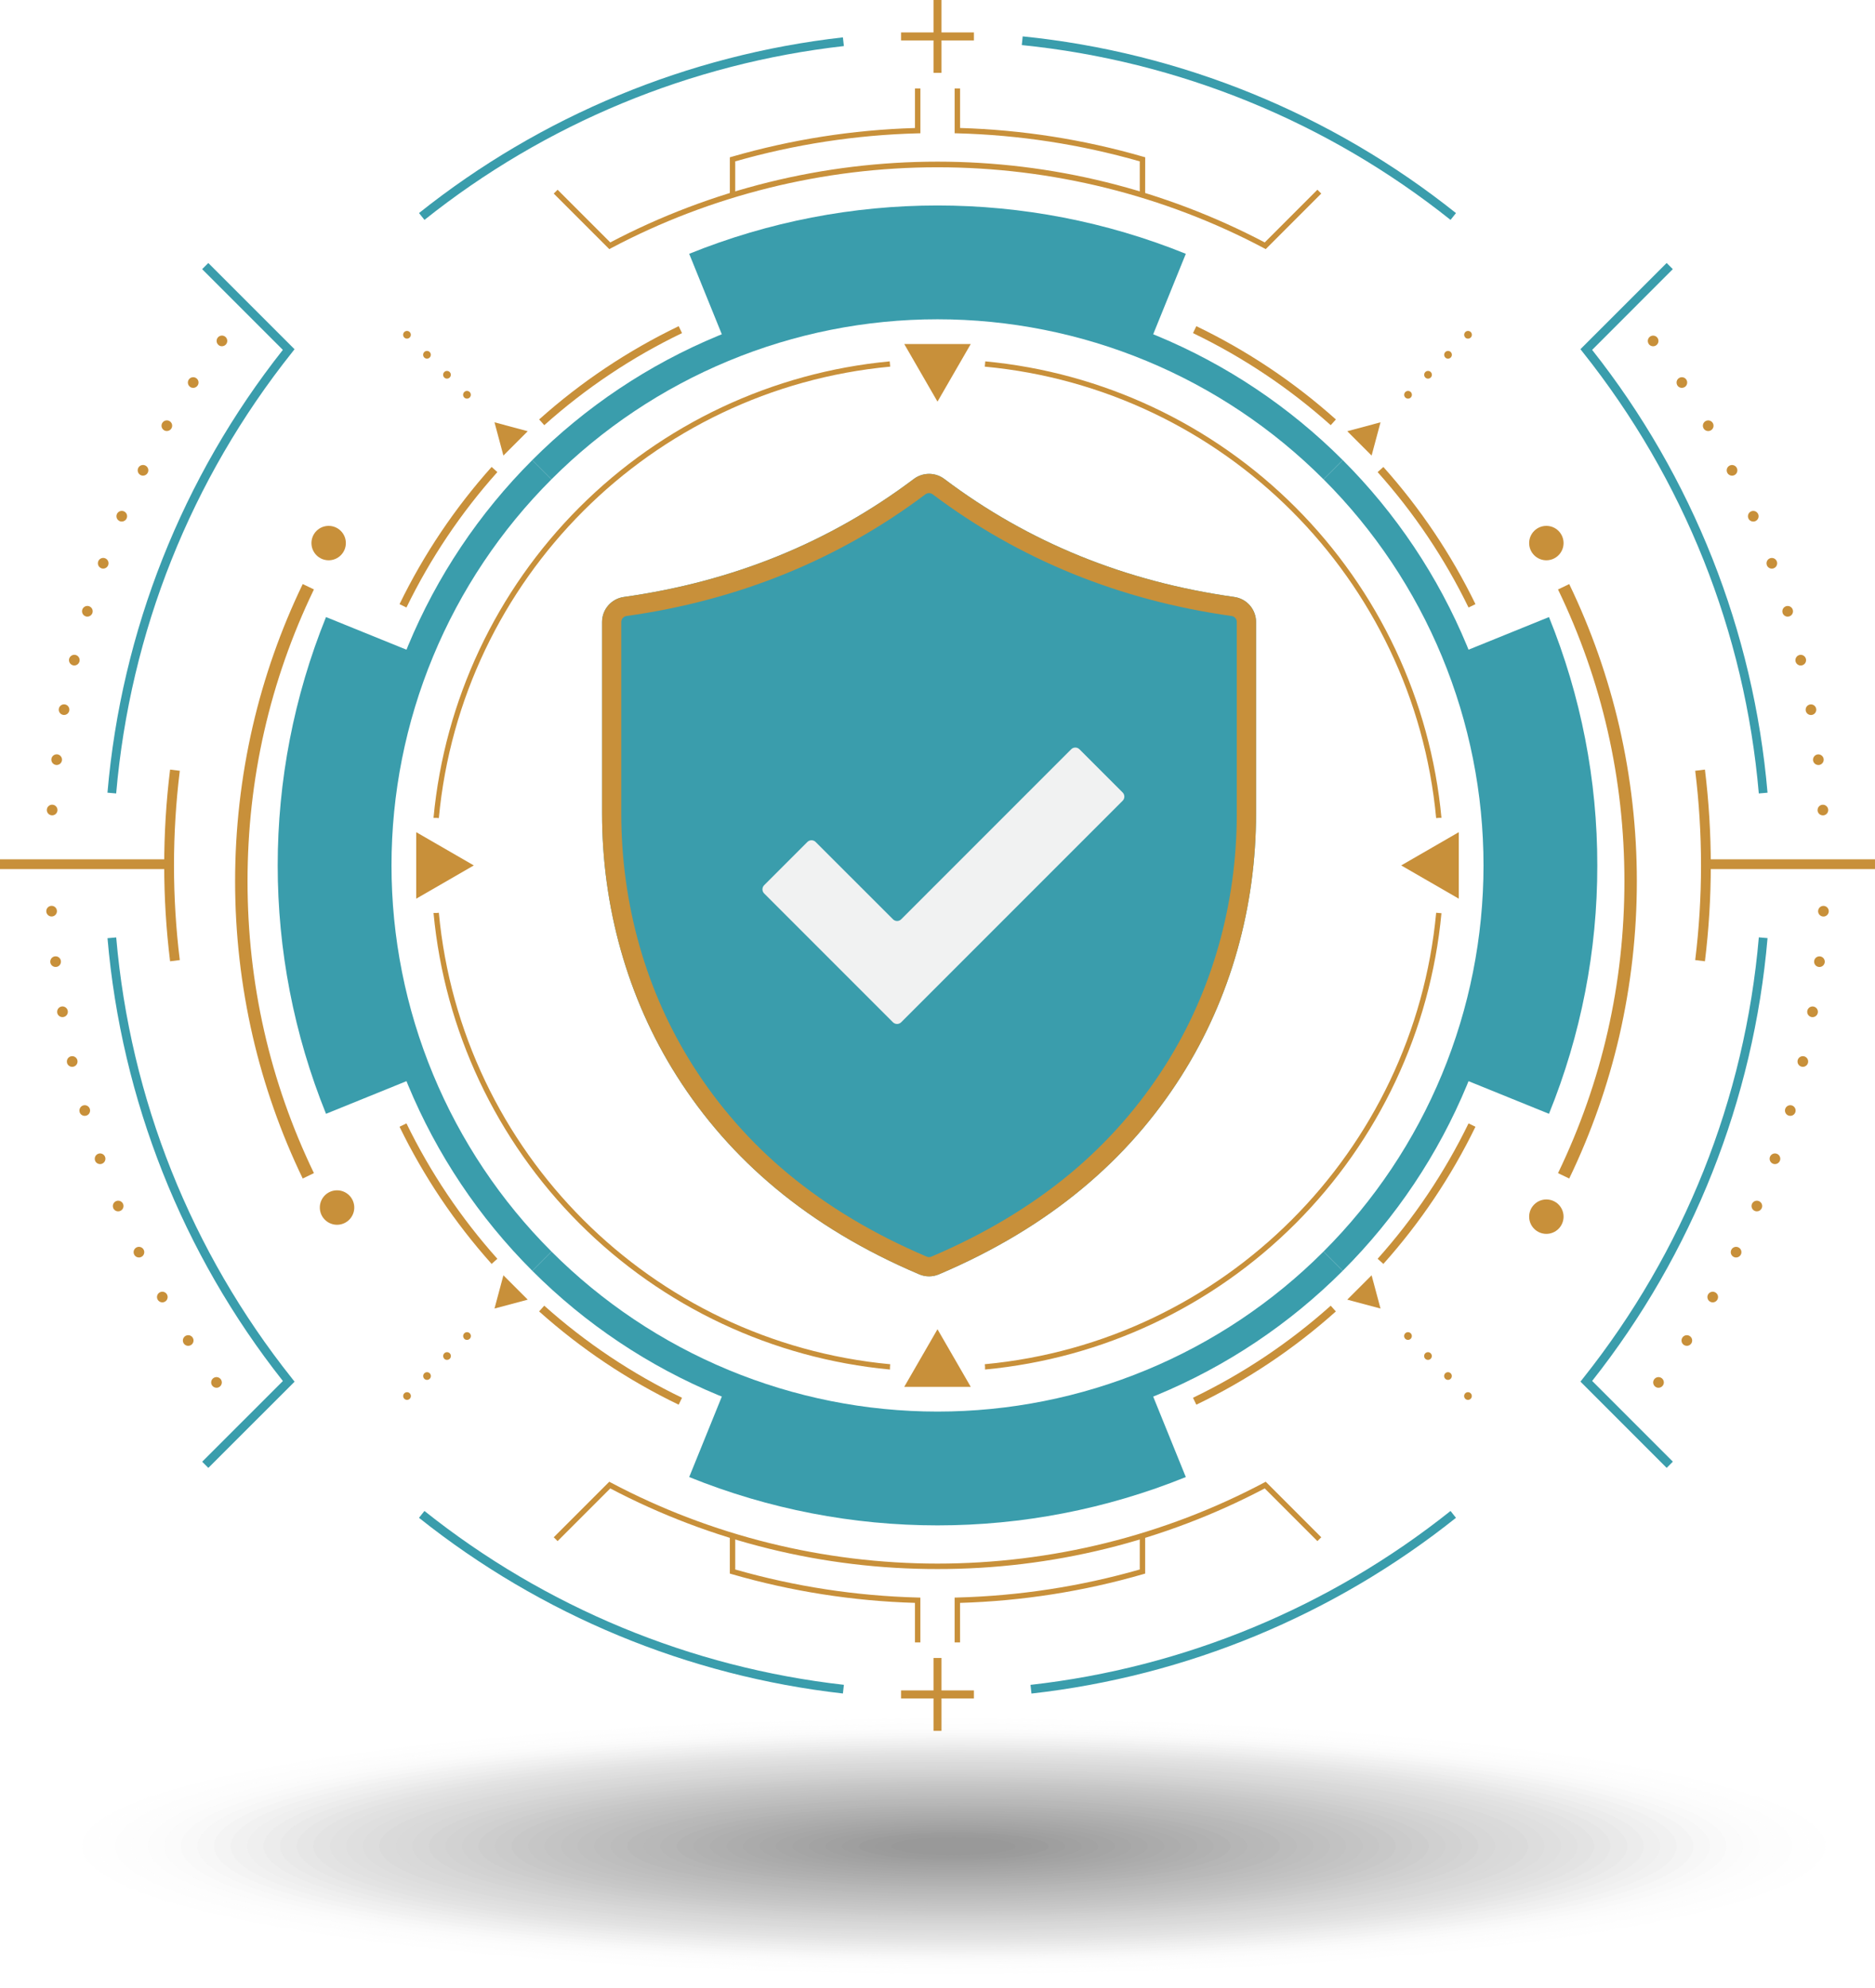 <svg width="200" height="212" viewBox="0 0 200 212" fill="none" xmlns="http://www.w3.org/2000/svg">
<g style="mix-blend-mode:multiply" opacity="0.5">
<path opacity="0.02" d="M101.723 210.759C154.058 210.759 196.484 204.547 196.484 196.884C196.484 189.221 154.058 183.008 101.723 183.008C49.389 183.008 6.963 189.221 6.963 196.884C6.963 204.547 49.389 210.759 101.723 210.759Z" fill="#FBFBFB"/>
<path opacity="0.04" d="M101.723 210.502C153.084 210.502 194.721 204.405 194.721 196.884C194.721 189.363 153.084 183.266 101.723 183.266C50.361 183.266 8.725 189.363 8.725 196.884C8.725 204.405 50.361 210.502 101.723 210.502Z" fill="#F7F7F7"/>
<path opacity="0.06" d="M101.722 210.243C152.11 210.243 192.957 204.262 192.957 196.883C192.957 189.505 152.11 183.524 101.722 183.524C51.334 183.524 10.486 189.505 10.486 196.883C10.486 204.262 51.334 210.243 101.722 210.243Z" fill="#F3F3F3"/>
<path opacity="0.08" d="M101.722 209.985C151.137 209.985 191.195 204.119 191.195 196.884C191.195 189.648 151.137 183.783 101.722 183.783C52.308 183.783 12.25 189.648 12.25 196.884C12.25 204.119 52.308 209.985 101.722 209.985Z" fill="#EFEFEF"/>
<path opacity="0.1" d="M101.723 209.727C150.164 209.727 189.433 203.977 189.433 196.884C189.433 189.791 150.164 184.041 101.723 184.041C53.282 184.041 14.014 189.791 14.014 196.884C14.014 203.977 53.282 209.727 101.723 209.727Z" fill="#EBEBEB"/>
<path opacity="0.12" d="M101.723 209.469C149.19 209.469 187.67 203.835 187.67 196.884C187.67 189.934 149.19 184.299 101.723 184.299C54.255 184.299 15.775 189.934 15.775 196.884C15.775 203.835 54.255 209.469 101.723 209.469Z" fill="#E7E7E7"/>
<path opacity="0.14" d="M101.722 209.211C148.215 209.211 185.906 203.692 185.906 196.884C185.906 190.075 148.215 184.556 101.722 184.556C55.228 184.556 17.537 190.075 17.537 196.884C17.537 203.692 55.228 209.211 101.722 209.211Z" fill="#E3E3E3"/>
<path opacity="0.16" d="M101.722 208.953C147.242 208.953 184.144 203.549 184.144 196.884C184.144 190.218 147.242 184.815 101.722 184.815C56.202 184.815 19.301 190.218 19.301 196.884C19.301 203.549 56.202 208.953 101.722 208.953Z" fill="#DFDFDF"/>
<path opacity="0.18" d="M101.722 208.694C146.269 208.694 182.381 203.406 182.381 196.883C182.381 190.361 146.269 185.073 101.722 185.073C57.175 185.073 21.062 190.361 21.062 196.883C21.062 203.406 57.175 208.694 101.722 208.694Z" fill="#DBDBDB"/>
<path opacity="0.2" d="M101.723 208.437C145.296 208.437 180.619 203.264 180.619 196.884C180.619 190.503 145.296 185.331 101.723 185.331C58.149 185.331 22.826 190.503 22.826 196.884C22.826 203.264 58.149 208.437 101.723 208.437Z" fill="#D7D7D7"/>
<path opacity="0.22" d="M101.723 208.178C144.323 208.178 178.857 203.122 178.857 196.884C178.857 190.646 144.323 185.589 101.723 185.589C59.124 185.589 24.59 190.646 24.59 196.884C24.59 203.122 59.124 208.178 101.723 208.178Z" fill="#D3D3D3"/>
<path opacity="0.24" d="M101.723 207.92C143.349 207.92 177.094 202.979 177.094 196.884C177.094 190.789 143.349 185.848 101.723 185.848C60.096 185.848 26.352 190.789 26.352 196.884C26.352 202.979 60.096 207.92 101.723 207.92Z" fill="#CFCFCF"/>
<path opacity="0.25" d="M101.722 207.662C142.375 207.662 175.33 202.836 175.33 196.884C175.33 190.931 142.375 186.105 101.722 186.105C61.069 186.105 28.113 190.931 28.113 196.884C28.113 202.836 61.069 207.662 101.722 207.662Z" fill="#CBCBCB"/>
<path opacity="0.27" d="M101.722 207.404C141.402 207.404 173.568 202.694 173.568 196.884C173.568 191.074 141.402 186.364 101.722 186.364C62.043 186.364 29.877 191.074 29.877 196.884C29.877 202.694 62.043 207.404 101.722 207.404Z" fill="#C7C7C7"/>
<path opacity="0.29" d="M101.722 207.147C140.428 207.147 171.806 202.552 171.806 196.884C171.806 191.216 140.428 186.622 101.722 186.622C63.016 186.622 31.639 191.216 31.639 196.884C31.639 202.552 63.016 207.147 101.722 207.147Z" fill="#C3C3C3"/>
<path opacity="0.31" d="M101.723 206.888C139.455 206.888 170.043 202.409 170.043 196.884C170.043 191.358 139.455 186.879 101.723 186.879C63.99 186.879 33.402 191.358 33.402 196.884C33.402 202.409 63.99 206.888 101.723 206.888Z" fill="#BFBFBF"/>
<path opacity="0.33" d="M101.722 206.63C138.48 206.63 168.279 202.266 168.279 196.884C168.279 191.502 138.48 187.138 101.722 187.138C64.963 187.138 35.164 191.502 35.164 196.884C35.164 202.266 64.963 206.63 101.722 206.63Z" fill="#BBBBBB"/>
<path opacity="0.35" d="M101.722 206.372C137.507 206.372 166.517 202.124 166.517 196.884C166.517 191.644 137.507 187.396 101.722 187.396C65.937 187.396 36.928 191.644 36.928 196.884C36.928 202.124 65.937 206.372 101.722 206.372Z" fill="#B7B7B7"/>
<path opacity="0.37" d="M101.722 206.113C136.534 206.113 164.754 201.981 164.754 196.884C164.754 191.786 136.534 187.654 101.722 187.654C66.91 187.654 38.69 191.786 38.69 196.884C38.69 201.981 66.91 206.113 101.722 206.113Z" fill="#B3B3B3"/>
<path opacity="0.39" d="M101.723 205.855C135.561 205.855 162.992 201.839 162.992 196.884C162.992 191.929 135.561 187.913 101.723 187.913C67.885 187.913 40.453 191.929 40.453 196.884C40.453 201.839 67.885 205.855 101.723 205.855Z" fill="#AFAFAF"/>
<path opacity="0.41" d="M101.723 205.598C134.588 205.598 161.23 201.697 161.23 196.884C161.23 192.072 134.588 188.17 101.723 188.17C68.859 188.17 42.217 192.072 42.217 196.884C42.217 201.697 68.859 205.598 101.723 205.598Z" fill="#ABABAB"/>
<path opacity="0.43" d="M101.723 205.339C133.614 205.339 159.468 201.553 159.468 196.884C159.468 192.214 133.614 188.428 101.723 188.428C69.832 188.428 43.978 192.214 43.978 196.884C43.978 201.553 69.832 205.339 101.723 205.339Z" fill="#A7A7A7"/>
<path opacity="0.45" d="M101.722 205.081C132.64 205.081 157.703 201.411 157.703 196.884C157.703 192.357 132.64 188.687 101.722 188.687C70.804 188.687 45.74 192.357 45.74 196.884C45.74 201.411 70.804 205.081 101.722 205.081Z" fill="#A3A3A3"/>
<path opacity="0.47" d="M101.723 204.824C131.667 204.824 155.941 201.269 155.941 196.884C155.941 192.499 131.667 188.945 101.723 188.945C71.778 188.945 47.504 192.499 47.504 196.884C47.504 201.269 71.778 204.824 101.723 204.824Z" fill="#9F9F9F"/>
<path opacity="0.49" d="M101.722 204.564C130.693 204.564 154.179 201.126 154.179 196.884C154.179 192.641 130.693 189.203 101.722 189.203C72.751 189.203 49.266 192.641 49.266 196.884C49.266 201.126 72.751 204.564 101.722 204.564Z" fill="#9B9B9B"/>
<path opacity="0.51" d="M101.723 204.307C129.72 204.307 152.417 200.984 152.417 196.884C152.417 192.784 129.72 189.46 101.723 189.46C73.726 189.46 51.029 192.784 51.029 196.884C51.029 200.984 73.726 204.307 101.723 204.307Z" fill="#979797"/>
<path opacity="0.53" d="M101.722 204.049C128.745 204.049 150.652 200.841 150.652 196.884C150.652 192.927 128.745 189.719 101.722 189.719C74.698 189.719 52.791 192.927 52.791 196.884C52.791 200.841 74.698 204.049 101.722 204.049Z" fill="#939393"/>
<path opacity="0.55" d="M101.722 203.79C127.772 203.79 148.89 200.698 148.89 196.884C148.89 193.069 127.772 189.977 101.722 189.977C75.672 189.977 54.555 193.069 54.555 196.884C54.555 200.698 75.672 203.79 101.722 203.79Z" fill="#8F8F8F"/>
<path opacity="0.57" d="M101.722 203.533C126.799 203.533 147.128 200.556 147.128 196.884C147.128 193.212 126.799 190.235 101.722 190.235C76.645 190.235 56.316 193.212 56.316 196.884C56.316 200.556 76.645 203.533 101.722 203.533Z" fill="#8B8B8B"/>
<path opacity="0.59" d="M101.723 203.275C125.826 203.275 145.365 200.414 145.365 196.884C145.365 193.355 125.826 190.494 101.723 190.494C77.62 190.494 58.08 193.355 58.08 196.884C58.08 200.414 77.62 203.275 101.723 203.275Z" fill="#878787"/>
<path opacity="0.61" d="M101.722 203.016C124.851 203.016 143.601 200.27 143.601 196.884C143.601 193.497 124.851 190.751 101.722 190.751C78.592 190.751 59.842 193.497 59.842 196.884C59.842 200.27 78.592 203.016 101.722 203.016Z" fill="#838383"/>
<path opacity="0.63" d="M101.723 202.758C123.879 202.758 141.841 200.128 141.841 196.884C141.841 193.639 123.879 191.009 101.723 191.009C79.567 191.009 61.605 193.639 61.605 196.884C61.605 200.128 79.567 202.758 101.723 202.758Z" fill="#7F7F7F"/>
<path opacity="0.65" d="M101.722 202.5C122.905 202.5 140.077 199.986 140.077 196.884C140.077 193.782 122.905 191.268 101.722 191.268C80.539 191.268 63.367 193.782 63.367 196.884C63.367 199.986 80.539 202.5 101.722 202.5Z" fill="#7B7B7B"/>
<path opacity="0.67" d="M101.723 202.243C121.932 202.243 138.314 199.844 138.314 196.884C138.314 193.925 121.932 191.526 101.723 191.526C81.514 191.526 65.131 193.925 65.131 196.884C65.131 199.844 81.514 202.243 101.723 202.243Z" fill="#777777"/>
<path opacity="0.69" d="M101.722 201.984C120.958 201.984 136.552 199.701 136.552 196.884C136.552 194.067 120.958 191.784 101.722 191.784C82.486 191.784 66.893 194.067 66.893 196.884C66.893 199.701 82.486 201.984 101.722 201.984Z" fill="#737373"/>
<path opacity="0.71" d="M101.723 201.726C119.985 201.726 134.79 199.558 134.79 196.884C134.79 194.21 119.985 192.042 101.723 192.042C83.461 192.042 68.656 194.21 68.656 196.884C68.656 199.558 83.461 201.726 101.723 201.726Z" fill="#6F6F6F"/>
<path opacity="0.73" d="M101.722 201.468C119.01 201.468 133.026 199.415 133.026 196.883C133.026 194.352 119.01 192.299 101.722 192.299C84.433 192.299 70.418 194.352 70.418 196.883C70.418 199.415 84.433 201.468 101.722 201.468Z" fill="#6B6B6B"/>
<path opacity="0.75" d="M101.723 201.21C118.039 201.21 131.265 199.273 131.265 196.884C131.265 194.495 118.039 192.558 101.723 192.558C85.408 192.558 72.182 194.495 72.182 196.884C72.182 199.273 85.408 201.21 101.723 201.21Z" fill="#676767"/>
<path opacity="0.76" d="M101.722 200.951C117.064 200.951 129.501 199.13 129.501 196.884C129.501 194.638 117.064 192.817 101.722 192.817C86.38 192.817 73.943 194.638 73.943 196.884C73.943 199.13 86.38 200.951 101.722 200.951Z" fill="#636363"/>
<path opacity="0.78" d="M101.723 200.694C116.091 200.694 127.739 198.988 127.739 196.884C127.739 194.78 116.091 193.075 101.723 193.075C87.355 193.075 75.707 194.78 75.707 196.884C75.707 198.988 87.355 200.694 101.723 200.694Z" fill="#5F5F5F"/>
<path opacity="0.8" d="M101.722 200.435C115.116 200.435 125.974 198.845 125.974 196.884C125.974 194.922 115.116 193.333 101.722 193.333C88.327 193.333 77.469 194.922 77.469 196.884C77.469 198.845 88.327 200.435 101.722 200.435Z" fill="#5B5B5B"/>
<path opacity="0.82" d="M101.723 200.177C114.144 200.177 124.214 198.703 124.214 196.884C124.214 195.066 114.144 193.591 101.723 193.591C89.302 193.591 79.232 195.066 79.232 196.884C79.232 198.703 89.302 200.177 101.723 200.177Z" fill="#575757"/>
<path opacity="0.84" d="M101.722 199.919C113.17 199.919 122.45 198.56 122.45 196.883C122.45 195.207 113.17 193.848 101.722 193.848C90.274 193.848 80.994 195.207 80.994 196.883C80.994 198.56 90.274 199.919 101.722 199.919Z" fill="#535353"/>
<path opacity="0.86" d="M101.723 199.661C112.197 199.661 120.688 198.417 120.688 196.884C120.688 195.35 112.197 194.107 101.723 194.107C91.249 194.107 82.758 195.35 82.758 196.884C82.758 198.417 91.249 199.661 101.723 199.661Z" fill="#4F4F4F"/>
<path opacity="0.88" d="M101.722 199.403C111.223 199.403 118.925 198.275 118.925 196.884C118.925 195.493 111.223 194.365 101.722 194.365C92.222 194.365 84.519 195.493 84.519 196.884C84.519 198.275 92.222 199.403 101.722 199.403Z" fill="#4B4B4B"/>
<path opacity="0.9" d="M101.723 199.145C110.25 199.145 117.163 198.133 117.163 196.884C117.163 195.636 110.25 194.624 101.723 194.624C93.196 194.624 86.283 195.636 86.283 196.884C86.283 198.133 93.196 199.145 101.723 199.145Z" fill="#474747"/>
<path opacity="0.92" d="M101.722 198.886C109.275 198.886 115.399 197.99 115.399 196.884C115.399 195.778 109.275 194.881 101.722 194.881C94.168 194.881 88.045 195.778 88.045 196.884C88.045 197.99 94.168 198.886 101.722 198.886Z" fill="#434343"/>
<path opacity="0.94" d="M101.723 198.629C108.304 198.629 113.638 197.848 113.638 196.884C113.638 195.92 108.304 195.139 101.723 195.139C95.143 195.139 89.809 195.92 89.809 196.884C89.809 197.848 95.143 198.629 101.723 198.629Z" fill="#3F3F3F"/>
<path opacity="0.96" d="M101.722 198.37C107.329 198.37 111.874 197.704 111.874 196.883C111.874 196.062 107.329 195.397 101.722 195.397C96.115 195.397 91.57 196.062 91.57 196.883C91.57 197.704 96.115 198.37 101.722 198.37Z" fill="#3B3B3B"/>
<path opacity="0.98" d="M101.723 198.112C106.356 198.112 110.112 197.562 110.112 196.884C110.112 196.206 106.356 195.656 101.723 195.656C97.09 195.656 93.334 196.206 93.334 196.884C93.334 197.562 97.09 198.112 101.723 198.112Z" fill="#373737"/>
<path d="M101.723 197.855C105.382 197.855 108.349 197.42 108.349 196.884C108.349 196.348 105.382 195.914 101.723 195.914C98.063 195.914 95.096 196.348 95.096 196.884C95.096 197.42 98.063 197.855 101.723 197.855Z" fill="#333333"/>
</g>
<path d="M164.945 59.749C165.958 59.749 166.78 58.927 166.78 57.914C166.78 56.9 165.958 56.079 164.945 56.079C163.931 56.079 163.109 56.9 163.109 57.914C163.109 58.927 163.931 59.749 164.945 59.749Z" fill="#C8903A"/>
<path d="M166.243 131.042C166.959 130.326 166.959 129.164 166.243 128.447C165.526 127.73 164.364 127.73 163.647 128.447C162.931 129.164 162.931 130.326 163.647 131.042C164.364 131.759 165.526 131.759 166.243 131.042Z" fill="#C8903A"/>
<path d="M35.056 59.749C36.069 59.749 36.891 58.927 36.891 57.914C36.891 56.9 36.069 56.079 35.056 56.079C34.042 56.079 33.221 56.9 33.221 57.914C33.221 58.927 34.042 59.749 35.056 59.749Z" fill="#C8903A"/>
<path d="M36.227 130.589C37.23 130.437 37.92 129.501 37.768 128.497C37.616 127.494 36.679 126.804 35.676 126.956C34.673 127.108 33.983 128.044 34.135 129.048C34.287 130.051 35.223 130.741 36.227 130.589Z" fill="#C8903A"/>
<path d="M32.291 125.678C29.954 120.829 28.163 115.736 26.951 110.492C24.454 99.626 24.454 88.335 26.951 77.469C28.163 72.225 29.954 67.132 32.291 62.283L33.485 62.857C28.787 72.605 26.404 83.076 26.404 93.979C26.404 104.882 28.787 115.353 33.485 125.101L32.291 125.678Z" fill="#C8903A"/>
<path d="M167.384 125.677L166.189 125.103C170.888 115.356 173.271 104.885 173.271 93.981C173.271 83.078 170.892 72.607 166.189 62.86L167.384 62.286C169.721 67.134 171.512 72.228 172.724 77.472C175.221 88.338 175.221 99.629 172.724 110.494C171.511 115.737 169.72 120.83 167.384 125.677Z" fill="#C8903A"/>
<path d="M199.999 91.637H182.102V92.681H199.999V91.637Z" fill="#C8903A"/>
<path d="M181.858 102.511L180.822 102.383C181.648 95.68 181.648 88.9 180.822 82.196L181.858 82.068C182.694 88.857 182.694 95.723 181.858 102.511Z" fill="#C8903A"/>
<path d="M17.898 91.637H0V92.681H17.898V91.637Z" fill="#C8903A"/>
<path d="M18.143 102.511C17.306 95.723 17.306 88.857 18.143 82.068L19.178 82.196C18.353 88.9 18.353 95.68 19.178 102.383L18.143 102.511Z" fill="#C8903A"/>
<path d="M153.19 87.244C150.801 61.731 130.549 41.486 105.043 39.098L105.096 38.536C117.602 39.714 129.305 45.218 138.187 54.101C147.07 62.983 152.575 74.686 153.753 87.191V87.218H153.464L153.19 87.244Z" fill="#C8903A"/>
<path d="M46.809 87.244L46.533 87.219H46.244V87.191C47.422 74.685 52.927 62.982 61.809 54.1C70.692 45.218 82.395 39.713 94.901 38.536L94.954 39.098C69.447 41.486 49.198 61.735 46.809 87.244Z" fill="#C8903A"/>
<path d="M94.929 146.044H94.902C82.396 144.865 70.694 139.36 61.812 130.478C52.93 121.596 47.425 109.894 46.246 97.388V97.362H46.535L46.81 97.336C49.2 122.844 69.448 143.092 94.956 145.482L94.931 145.758L94.929 146.044Z" fill="#C8903A"/>
<path d="M105.085 146.044H105.072V145.756L105.047 145.48C130.555 143.09 150.803 122.842 153.192 97.335L153.755 97.387C152.577 109.893 147.072 121.595 138.19 130.477C129.308 139.359 117.605 144.864 105.099 146.043L105.085 146.044Z" fill="#C8903A"/>
<path d="M96.453 36.688H103.546L99.999 42.83L96.453 36.688Z" fill="#C8903A"/>
<path d="M44.398 88.743L50.54 92.289L44.398 95.835V88.743Z" fill="#C8903A"/>
<path d="M99.999 141.75L103.546 147.891H96.453L99.999 141.75Z" fill="#C8903A"/>
<path d="M149.461 92.289L155.603 88.743V95.835L149.461 92.289Z" fill="#C8903A"/>
<path d="M141.176 133.464C146.586 128.058 150.878 121.64 153.806 114.575C156.734 107.509 158.241 99.937 158.241 92.289C158.241 84.641 156.734 77.068 153.806 70.003C150.878 62.938 146.586 56.519 141.176 51.114L143.227 49.063C148.906 54.738 153.412 61.476 156.486 68.893C159.56 76.309 161.142 84.259 161.142 92.288C161.142 100.317 159.56 108.267 156.486 115.683C153.412 123.1 148.906 129.838 143.227 135.513L141.176 133.464Z" fill="#3A9DAC"/>
<path d="M170.378 92.289C170.39 101.369 168.639 110.364 165.224 118.776L156.642 115.295L155.309 114.755C161.139 100.345 161.139 84.233 155.309 69.823L156.642 69.284L165.224 65.803C168.639 74.215 170.39 83.21 170.378 92.289Z" fill="#3A9DAC"/>
<path d="M58.825 133.464C64.23 138.874 70.649 143.166 77.714 146.094C84.779 149.023 92.352 150.53 100 150.53C107.648 150.53 115.22 149.023 122.285 146.094C129.35 143.166 135.769 138.874 141.175 133.464L143.226 135.515C137.551 141.195 130.813 145.7 123.396 148.774C115.979 151.848 108.029 153.431 100.001 153.431C91.972 153.431 84.022 151.848 76.605 148.774C69.188 145.7 62.45 141.195 56.775 135.515L58.825 133.464Z" fill="#3A9DAC"/>
<path d="M126.487 157.513C109.498 164.385 90.503 164.385 73.514 157.513L76.994 148.931L77.534 147.597C91.944 153.427 108.056 153.427 122.467 147.597L123.006 148.931L126.487 157.513Z" fill="#3A9DAC"/>
<path d="M58.826 51.114C53.416 56.52 49.124 62.938 46.196 70.003C43.267 77.069 41.76 84.641 41.76 92.289C41.76 99.937 43.267 107.51 46.196 114.575C49.124 121.64 53.416 128.059 58.826 133.464L56.775 135.515C51.095 129.84 46.59 123.102 43.516 115.685C40.442 108.268 38.859 100.319 38.859 92.29C38.859 84.261 40.442 76.311 43.516 68.895C46.59 61.478 51.095 54.74 56.775 49.065L58.826 51.114Z" fill="#3A9DAC"/>
<path d="M40.318 92.289C40.317 99.99 41.802 107.618 44.691 114.755L43.357 115.295L34.775 118.776C27.903 101.787 27.903 82.792 34.775 65.803L43.357 69.284L44.691 69.823C41.802 76.961 40.317 84.589 40.318 92.289Z" fill="#3A9DAC"/>
<path d="M141.174 51.115C135.769 45.705 129.35 41.413 122.285 38.485C115.22 35.556 107.647 34.049 99.999 34.049C92.352 34.049 84.779 35.556 77.714 38.485C70.649 41.413 64.23 45.705 58.824 51.115L56.773 49.064C62.448 43.384 69.186 38.879 76.603 35.805C84.02 32.731 91.97 31.148 99.999 31.148C108.027 31.148 115.977 32.731 123.394 35.805C130.811 38.879 137.549 43.384 143.224 49.064L141.174 51.115Z" fill="#3A9DAC"/>
<path d="M126.487 27.066L123.006 35.648L122.467 36.982C108.056 31.152 91.944 31.152 77.534 36.982L76.994 35.648L73.514 27.066C90.503 20.194 109.498 20.194 126.487 27.066Z" fill="#3A9DAC"/>
<path d="M43.355 64.785L42.617 64.425C45.199 59.118 48.505 54.194 52.439 49.795L53.052 50.343C49.168 54.685 45.905 59.546 43.355 64.785Z" fill="#C8903A"/>
<path d="M58.057 45.342L57.51 44.729C61.979 40.731 66.989 37.383 72.393 34.783L72.749 35.522C67.415 38.089 62.469 41.395 58.057 45.342Z" fill="#C8903A"/>
<path d="M52.746 45.035L53.696 48.581L56.292 45.985L52.746 45.035Z" fill="#C8903A"/>
<path d="M49.519 42.39C49.481 42.352 49.45 42.306 49.43 42.256C49.409 42.206 49.398 42.153 49.398 42.099C49.398 42.045 49.409 41.991 49.43 41.941C49.45 41.891 49.481 41.846 49.519 41.808C49.557 41.77 49.603 41.739 49.653 41.718C49.703 41.698 49.756 41.687 49.81 41.687C49.864 41.687 49.918 41.698 49.968 41.718C50.017 41.739 50.063 41.77 50.101 41.808C50.139 41.846 50.17 41.891 50.19 41.941C50.211 41.991 50.222 42.045 50.222 42.099C50.222 42.153 50.211 42.206 50.19 42.256C50.17 42.306 50.139 42.352 50.101 42.39C50.063 42.428 50.017 42.458 49.967 42.478C49.917 42.499 49.864 42.51 49.81 42.509C49.756 42.51 49.702 42.499 49.653 42.478C49.603 42.458 49.557 42.428 49.519 42.39ZM47.386 40.257C47.348 40.219 47.318 40.173 47.297 40.123C47.276 40.074 47.266 40.02 47.266 39.966C47.266 39.912 47.276 39.859 47.297 39.809C47.318 39.759 47.348 39.714 47.386 39.676C47.424 39.638 47.47 39.607 47.52 39.586C47.57 39.566 47.623 39.555 47.677 39.555C47.731 39.555 47.785 39.566 47.835 39.586C47.885 39.607 47.93 39.638 47.968 39.676C48.006 39.714 48.036 39.759 48.057 39.809C48.078 39.859 48.089 39.912 48.089 39.966C48.089 40.02 48.078 40.074 48.057 40.123C48.036 40.173 48.006 40.219 47.968 40.257C47.93 40.295 47.884 40.325 47.834 40.346C47.784 40.367 47.731 40.377 47.677 40.377C47.569 40.377 47.465 40.334 47.388 40.258L47.386 40.257ZM45.253 38.124C45.215 38.086 45.185 38.04 45.164 37.991C45.144 37.941 45.133 37.887 45.133 37.833C45.133 37.779 45.144 37.726 45.164 37.676C45.185 37.626 45.215 37.581 45.253 37.543C45.291 37.505 45.337 37.474 45.387 37.453C45.437 37.433 45.49 37.422 45.544 37.422C45.598 37.422 45.652 37.433 45.702 37.453C45.752 37.474 45.797 37.505 45.835 37.543C45.873 37.581 45.904 37.626 45.924 37.676C45.945 37.726 45.956 37.779 45.956 37.833C45.956 37.887 45.945 37.941 45.924 37.991C45.904 38.04 45.873 38.086 45.835 38.124C45.797 38.162 45.752 38.192 45.702 38.213C45.652 38.234 45.599 38.244 45.545 38.244C45.437 38.245 45.334 38.202 45.257 38.127L45.253 38.124ZM43.12 35.991C43.082 35.953 43.052 35.907 43.031 35.858C43.011 35.808 43 35.754 43 35.7C43 35.647 43.011 35.593 43.031 35.543C43.052 35.493 43.082 35.448 43.12 35.41C43.159 35.372 43.204 35.342 43.254 35.321C43.303 35.3 43.357 35.29 43.411 35.29C43.465 35.29 43.518 35.3 43.568 35.321C43.618 35.342 43.663 35.372 43.701 35.41C43.739 35.448 43.77 35.493 43.791 35.543C43.811 35.593 43.822 35.647 43.822 35.7C43.822 35.754 43.811 35.808 43.791 35.858C43.77 35.907 43.739 35.953 43.701 35.991C43.663 36.029 43.618 36.059 43.568 36.08C43.518 36.101 43.465 36.111 43.411 36.111C43.305 36.111 43.203 36.07 43.126 35.996L43.12 35.991Z" fill="#C8903A"/>
<path d="M156.644 64.785C154.094 59.547 150.831 54.688 146.947 50.346L147.56 49.799C151.495 54.197 154.801 59.12 157.383 64.426L156.644 64.785Z" fill="#C8903A"/>
<path d="M141.944 45.342C137.532 41.395 132.586 38.089 127.252 35.522L127.608 34.783C133.013 37.383 138.024 40.731 142.494 44.729L141.944 45.342Z" fill="#C8903A"/>
<path d="M147.255 45.035L146.305 48.581L143.709 45.985L147.255 45.035Z" fill="#C8903A"/>
<path d="M149.9 42.39C149.862 42.352 149.831 42.307 149.811 42.257C149.79 42.207 149.779 42.153 149.779 42.099C149.779 42.045 149.79 41.992 149.811 41.942C149.831 41.892 149.862 41.846 149.9 41.808C149.938 41.77 149.984 41.74 150.034 41.719C150.083 41.698 150.137 41.688 150.191 41.688C150.245 41.688 150.299 41.698 150.348 41.719C150.398 41.74 150.444 41.77 150.482 41.808C150.52 41.846 150.551 41.892 150.571 41.942C150.592 41.992 150.603 42.045 150.603 42.099C150.603 42.153 150.592 42.207 150.571 42.257C150.551 42.307 150.52 42.352 150.482 42.39C150.444 42.428 150.398 42.458 150.349 42.479C150.299 42.499 150.245 42.51 150.191 42.51C150.137 42.51 150.084 42.499 150.034 42.479C149.984 42.458 149.938 42.428 149.9 42.39ZM152.033 40.257C151.995 40.219 151.964 40.174 151.944 40.124C151.923 40.074 151.912 40.02 151.912 39.966C151.912 39.912 151.923 39.859 151.944 39.809C151.964 39.759 151.995 39.714 152.033 39.675C152.071 39.637 152.117 39.607 152.166 39.586C152.216 39.565 152.27 39.554 152.324 39.554C152.378 39.554 152.432 39.565 152.481 39.586C152.531 39.607 152.577 39.637 152.615 39.675C152.653 39.714 152.683 39.759 152.704 39.809C152.725 39.859 152.736 39.912 152.736 39.966C152.736 40.02 152.725 40.074 152.704 40.124C152.683 40.174 152.653 40.219 152.615 40.257C152.577 40.295 152.531 40.326 152.481 40.346C152.431 40.367 152.378 40.378 152.324 40.378C152.269 40.378 152.216 40.368 152.166 40.347C152.116 40.327 152.07 40.297 152.031 40.259L152.033 40.257ZM154.166 38.124C154.128 38.086 154.098 38.041 154.077 37.991C154.056 37.941 154.046 37.888 154.046 37.834C154.046 37.78 154.056 37.726 154.077 37.677C154.098 37.627 154.128 37.581 154.166 37.543C154.204 37.505 154.249 37.475 154.299 37.454C154.349 37.434 154.403 37.423 154.456 37.423C154.51 37.423 154.564 37.434 154.614 37.454C154.664 37.475 154.709 37.505 154.747 37.543C154.785 37.581 154.815 37.627 154.836 37.677C154.857 37.726 154.867 37.78 154.867 37.834C154.867 37.888 154.857 37.941 154.836 37.991C154.815 38.041 154.785 38.086 154.747 38.124C154.709 38.162 154.664 38.193 154.614 38.213C154.564 38.234 154.51 38.245 154.456 38.245C154.402 38.246 154.348 38.236 154.298 38.216C154.247 38.195 154.202 38.166 154.163 38.127L154.166 38.124ZM156.299 35.991C156.261 35.953 156.23 35.908 156.21 35.858C156.189 35.808 156.178 35.755 156.178 35.701C156.178 35.647 156.189 35.593 156.21 35.544C156.23 35.494 156.261 35.449 156.299 35.41C156.337 35.372 156.382 35.342 156.432 35.321C156.482 35.3 156.536 35.29 156.59 35.29C156.644 35.29 156.697 35.3 156.747 35.321C156.797 35.342 156.842 35.372 156.881 35.41C156.919 35.449 156.949 35.494 156.97 35.544C156.99 35.593 157.001 35.647 157.001 35.701C157.001 35.755 156.99 35.808 156.97 35.858C156.949 35.908 156.919 35.953 156.881 35.991C156.842 36.029 156.797 36.06 156.747 36.081C156.698 36.101 156.644 36.112 156.59 36.112C156.535 36.113 156.481 36.104 156.43 36.084C156.379 36.064 156.333 36.034 156.293 35.996L156.299 35.991Z" fill="#C8903A"/>
<path d="M52.44 134.784C48.505 130.386 45.2 125.463 42.617 120.157L43.355 119.797C45.905 125.035 49.168 129.894 53.052 134.236L52.44 134.784Z" fill="#C8903A"/>
<path d="M72.392 149.796C66.987 147.196 61.976 143.848 57.506 139.85L58.053 139.237C62.466 143.184 67.413 146.49 72.748 149.057L72.392 149.796Z" fill="#C8903A"/>
<path d="M52.746 139.544L53.696 135.999L56.292 138.594L52.746 139.544Z" fill="#C8903A"/>
<path d="M43.126 149.163C43.088 149.125 43.058 149.08 43.037 149.03C43.017 148.98 43.006 148.927 43.006 148.873C43.006 148.819 43.017 148.766 43.037 148.716C43.058 148.666 43.088 148.621 43.126 148.582C43.164 148.544 43.21 148.514 43.26 148.493C43.309 148.473 43.363 148.462 43.417 148.462C43.471 148.462 43.524 148.473 43.574 148.493C43.624 148.514 43.669 148.544 43.707 148.582C43.745 148.621 43.776 148.666 43.796 148.716C43.817 148.766 43.828 148.819 43.828 148.873C43.828 148.927 43.817 148.98 43.796 149.03C43.776 149.08 43.745 149.125 43.707 149.163C43.669 149.201 43.624 149.232 43.574 149.253C43.524 149.273 43.471 149.284 43.417 149.284C43.363 149.284 43.309 149.273 43.26 149.253C43.21 149.232 43.164 149.201 43.126 149.163ZM45.259 147.03C45.221 146.992 45.191 146.947 45.17 146.897C45.149 146.847 45.139 146.794 45.139 146.74C45.139 146.686 45.149 146.633 45.17 146.583C45.191 146.533 45.221 146.488 45.259 146.45C45.297 146.411 45.343 146.381 45.392 146.36C45.442 146.34 45.496 146.329 45.55 146.329C45.604 146.329 45.657 146.34 45.707 146.36C45.757 146.381 45.802 146.411 45.84 146.45C45.878 146.488 45.909 146.533 45.929 146.583C45.95 146.633 45.961 146.686 45.961 146.74C45.961 146.794 45.95 146.847 45.929 146.897C45.909 146.947 45.878 146.992 45.84 147.03C45.802 147.069 45.757 147.099 45.707 147.12C45.657 147.14 45.604 147.151 45.55 147.151C45.496 147.151 45.442 147.141 45.392 147.121C45.342 147.1 45.296 147.07 45.258 147.032L45.259 147.03ZM47.392 144.897C47.354 144.859 47.324 144.814 47.303 144.764C47.282 144.714 47.271 144.661 47.271 144.607C47.271 144.553 47.282 144.499 47.303 144.449C47.324 144.399 47.354 144.354 47.392 144.316C47.43 144.278 47.476 144.247 47.526 144.226C47.575 144.206 47.629 144.195 47.683 144.195C47.737 144.195 47.791 144.206 47.84 144.226C47.89 144.247 47.936 144.278 47.974 144.316C48.012 144.354 48.043 144.399 48.063 144.449C48.084 144.499 48.095 144.553 48.095 144.607C48.095 144.661 48.084 144.714 48.063 144.764C48.043 144.814 48.012 144.859 47.974 144.897C47.936 144.936 47.89 144.966 47.84 144.986C47.791 145.007 47.737 145.017 47.683 145.017C47.629 145.019 47.575 145.009 47.524 144.989C47.473 144.969 47.427 144.939 47.388 144.902L47.392 144.897ZM49.525 142.765C49.487 142.726 49.456 142.681 49.436 142.631C49.415 142.581 49.404 142.528 49.404 142.474C49.404 142.42 49.415 142.366 49.436 142.316C49.456 142.266 49.487 142.221 49.525 142.183C49.563 142.145 49.608 142.114 49.658 142.093C49.708 142.073 49.762 142.062 49.816 142.062C49.87 142.062 49.923 142.073 49.973 142.093C50.023 142.114 50.069 142.145 50.107 142.183C50.145 142.221 50.175 142.266 50.196 142.316C50.217 142.366 50.228 142.42 50.228 142.474C50.228 142.528 50.217 142.581 50.196 142.631C50.175 142.681 50.145 142.726 50.107 142.765C50.069 142.803 50.023 142.833 49.973 142.854C49.923 142.875 49.87 142.885 49.816 142.885C49.761 142.887 49.707 142.877 49.656 142.858C49.605 142.838 49.559 142.808 49.519 142.77L49.525 142.765Z" fill="#C8903A"/>
<path d="M147.56 134.784L146.947 134.237C150.831 129.895 154.094 125.036 156.644 119.799L157.382 120.159C154.8 125.465 151.494 130.386 147.56 134.784Z" fill="#C8903A"/>
<path d="M127.608 149.796L127.252 149.058C132.586 146.491 137.532 143.185 141.944 139.239L142.491 139.852C138.022 143.849 133.011 147.197 127.608 149.796Z" fill="#C8903A"/>
<path d="M147.255 139.544L146.305 135.999L143.709 138.594L147.255 139.544Z" fill="#C8903A"/>
<path d="M156.293 149.163C156.255 149.125 156.225 149.08 156.204 149.03C156.183 148.98 156.173 148.927 156.173 148.873C156.173 148.819 156.183 148.766 156.204 148.716C156.225 148.666 156.255 148.621 156.293 148.582C156.331 148.544 156.376 148.514 156.426 148.493C156.476 148.473 156.53 148.462 156.584 148.462C156.637 148.462 156.691 148.473 156.741 148.493C156.791 148.514 156.836 148.544 156.874 148.582C156.912 148.621 156.942 148.666 156.963 148.716C156.984 148.766 156.994 148.819 156.994 148.873C156.994 148.927 156.984 148.98 156.963 149.03C156.942 149.08 156.912 149.125 156.874 149.163C156.836 149.201 156.791 149.232 156.741 149.253C156.691 149.273 156.637 149.284 156.584 149.284C156.53 149.284 156.476 149.273 156.426 149.253C156.376 149.232 156.331 149.201 156.293 149.163ZM154.16 147.03C154.122 146.992 154.092 146.947 154.071 146.897C154.05 146.847 154.04 146.794 154.04 146.74C154.04 146.686 154.05 146.633 154.071 146.583C154.092 146.533 154.122 146.488 154.16 146.45C154.198 146.411 154.244 146.381 154.293 146.36C154.343 146.34 154.397 146.329 154.451 146.329C154.505 146.329 154.558 146.34 154.608 146.36C154.658 146.381 154.703 146.411 154.741 146.45C154.779 146.488 154.809 146.533 154.83 146.583C154.851 146.633 154.861 146.686 154.861 146.74C154.861 146.794 154.851 146.847 154.83 146.897C154.809 146.947 154.779 146.992 154.741 147.03C154.703 147.069 154.658 147.099 154.608 147.12C154.558 147.14 154.505 147.151 154.451 147.151C154.342 147.151 154.239 147.108 154.162 147.032L154.16 147.03ZM152.027 144.897C151.989 144.859 151.959 144.814 151.938 144.764C151.917 144.714 151.907 144.661 151.907 144.607C151.907 144.553 151.917 144.5 151.938 144.45C151.959 144.4 151.989 144.355 152.027 144.317C152.065 144.278 152.111 144.248 152.16 144.227C152.21 144.207 152.264 144.196 152.318 144.196C152.372 144.196 152.425 144.207 152.475 144.227C152.525 144.248 152.57 144.278 152.608 144.317C152.646 144.355 152.677 144.4 152.697 144.45C152.718 144.5 152.729 144.553 152.729 144.607C152.729 144.661 152.718 144.714 152.697 144.764C152.677 144.814 152.646 144.859 152.608 144.897C152.57 144.936 152.525 144.966 152.475 144.987C152.425 145.007 152.372 145.018 152.318 145.018C152.21 145.018 152.107 144.976 152.031 144.901L152.027 144.897ZM149.894 142.765C149.856 142.726 149.826 142.681 149.805 142.631C149.784 142.581 149.773 142.528 149.773 142.474C149.773 142.42 149.784 142.366 149.805 142.316C149.826 142.266 149.856 142.221 149.894 142.183C149.932 142.145 149.978 142.114 150.028 142.093C150.078 142.073 150.131 142.062 150.185 142.062C150.239 142.062 150.293 142.073 150.343 142.093C150.393 142.114 150.438 142.145 150.476 142.183C150.514 142.221 150.545 142.266 150.565 142.316C150.586 142.366 150.597 142.42 150.597 142.474C150.597 142.528 150.586 142.581 150.565 142.631C150.545 142.681 150.514 142.726 150.476 142.765C150.438 142.803 150.393 142.833 150.343 142.854C150.293 142.874 150.24 142.885 150.186 142.885C150.079 142.886 149.976 142.844 149.899 142.77L149.894 142.765Z" fill="#C8903A"/>
<path d="M122.149 20.796H121.575V17.209C115.239 15.395 108.699 14.391 102.111 14.218L101.828 14.211V9.434H102.409V13.648C109.024 13.844 115.588 14.874 121.946 16.713L122.155 16.774L122.149 20.796Z" fill="#C8903A"/>
<path d="M78.424 20.796H77.85V16.776L78.059 16.715C84.416 14.876 90.98 13.847 97.596 13.651V9.434H98.176V14.213L97.893 14.22C91.303 14.391 84.762 15.395 78.424 17.209V20.796Z" fill="#C8903A"/>
<path d="M135.012 26.566L134.822 26.466C124.174 20.821 112.133 17.838 100 17.838C87.867 17.838 75.826 20.821 65.179 26.466L64.989 26.566L59.066 20.643L59.477 20.233L65.097 25.852C75.861 20.195 87.84 17.238 100.001 17.238C112.162 17.238 124.14 20.195 134.905 25.852L140.524 20.232L140.934 20.642L135.012 26.566Z" fill="#C8903A"/>
<path d="M102.407 175.145H101.826V170.366L102.109 170.359C108.698 170.187 115.239 169.183 121.575 167.37V163.783H122.15V167.807L121.94 167.867C115.583 169.707 109.019 170.736 102.404 170.932L102.407 175.145Z" fill="#C8903A"/>
<path d="M98.174 175.145H97.594V170.93C90.978 170.735 84.414 169.705 78.057 167.866L77.848 167.805V163.783H78.425V167.37C84.761 169.183 91.301 170.188 97.889 170.36L98.172 170.368L98.174 175.145Z" fill="#C8903A"/>
<path d="M100 167.322C87.839 167.339 75.858 164.388 65.096 158.726L59.477 164.345L59.066 163.935L64.989 158.012L65.179 158.112C75.826 163.757 87.867 166.741 100 166.741C112.133 166.741 124.174 163.757 134.822 158.112L135.012 158.012L140.934 163.935L140.524 164.345L134.905 158.725C124.143 164.388 112.161 167.339 100 167.322Z" fill="#C8903A"/>
<path d="M176.577 147.885C176.454 147.797 176.372 147.664 176.347 147.515C176.323 147.366 176.359 147.214 176.447 147.091C176.534 146.969 176.667 146.886 176.816 146.862C176.965 146.837 177.117 146.873 177.24 146.961C177.362 147.049 177.445 147.182 177.469 147.331C177.494 147.479 177.458 147.632 177.37 147.754C177.317 147.827 177.248 147.887 177.167 147.928C177.087 147.969 176.998 147.991 176.908 147.991C176.789 147.991 176.673 147.954 176.577 147.885ZM179.625 143.432C179.562 143.392 179.507 143.34 179.464 143.279C179.421 143.218 179.391 143.149 179.375 143.076C179.358 143.003 179.357 142.928 179.37 142.854C179.382 142.781 179.41 142.71 179.45 142.648C179.49 142.584 179.542 142.53 179.603 142.487C179.664 142.444 179.733 142.414 179.806 142.397C179.879 142.381 179.954 142.38 180.028 142.392C180.102 142.405 180.172 142.433 180.235 142.473C180.298 142.513 180.352 142.565 180.395 142.626C180.438 142.687 180.469 142.756 180.485 142.829C180.501 142.902 180.503 142.977 180.49 143.05C180.477 143.124 180.45 143.194 180.41 143.257C180.358 143.338 180.287 143.405 180.203 143.451C180.119 143.497 180.025 143.521 179.929 143.52C179.821 143.52 179.716 143.489 179.625 143.432ZM182.414 138.813C182.349 138.777 182.291 138.728 182.245 138.669C182.199 138.611 182.164 138.544 182.144 138.472C182.124 138.4 182.118 138.325 182.126 138.251C182.135 138.176 182.158 138.105 182.195 138.04C182.231 137.974 182.28 137.917 182.338 137.871C182.397 137.825 182.464 137.79 182.536 137.77C182.607 137.75 182.683 137.744 182.757 137.752C182.831 137.761 182.902 137.784 182.967 137.821C183.033 137.857 183.09 137.906 183.136 137.964C183.183 138.023 183.217 138.09 183.238 138.161C183.258 138.233 183.264 138.308 183.255 138.382C183.247 138.456 183.224 138.528 183.187 138.593C183.138 138.682 183.066 138.755 182.979 138.807C182.892 138.858 182.793 138.885 182.692 138.885C182.595 138.886 182.498 138.861 182.414 138.813ZM184.936 134.042C184.868 134.01 184.808 133.964 184.759 133.908C184.709 133.853 184.671 133.788 184.647 133.717C184.622 133.647 184.612 133.572 184.616 133.498C184.621 133.423 184.64 133.35 184.672 133.283C184.705 133.216 184.75 133.156 184.806 133.106C184.862 133.057 184.927 133.019 184.997 132.994C185.068 132.97 185.143 132.959 185.217 132.964C185.292 132.968 185.365 132.987 185.432 133.02C185.499 133.052 185.559 133.098 185.609 133.154C185.658 133.21 185.696 133.275 185.721 133.345C185.745 133.416 185.756 133.49 185.751 133.565C185.747 133.639 185.728 133.712 185.695 133.78C185.649 133.876 185.576 133.957 185.485 134.013C185.395 134.07 185.29 134.1 185.183 134.1C185.098 134.101 185.013 134.082 184.936 134.045L184.936 134.042ZM187.181 129.135C187.112 129.106 187.049 129.064 186.996 129.011C186.943 128.959 186.902 128.896 186.873 128.827C186.845 128.758 186.83 128.684 186.83 128.609C186.83 128.534 186.845 128.46 186.874 128.391C186.932 128.252 187.043 128.142 187.182 128.085C187.322 128.027 187.478 128.028 187.617 128.085C187.756 128.144 187.867 128.254 187.924 128.394C187.982 128.533 187.982 128.689 187.924 128.829C187.88 128.932 187.807 129.02 187.714 129.083C187.62 129.145 187.511 129.178 187.398 129.179C187.324 129.179 187.249 129.164 187.181 129.135ZM189.14 124.107C188.998 124.057 188.881 123.952 188.816 123.817C188.75 123.681 188.742 123.525 188.791 123.382C188.816 123.312 188.854 123.247 188.904 123.191C188.953 123.136 189.014 123.09 189.081 123.058C189.148 123.025 189.221 123.007 189.296 123.002C189.37 122.998 189.445 123.009 189.516 123.034C189.586 123.058 189.651 123.097 189.707 123.146C189.762 123.196 189.808 123.256 189.84 123.324C189.873 123.391 189.891 123.464 189.895 123.538C189.9 123.613 189.889 123.688 189.864 123.758C189.825 123.869 189.753 123.966 189.656 124.034C189.56 124.102 189.446 124.139 189.328 124.139C189.264 124.138 189.2 124.128 189.14 124.107ZM190.808 118.974C190.663 118.932 190.54 118.835 190.467 118.703C190.394 118.571 190.376 118.415 190.418 118.27C190.46 118.125 190.557 118.003 190.689 117.93C190.821 117.857 190.976 117.839 191.121 117.88C191.266 117.922 191.388 118.02 191.461 118.152C191.534 118.284 191.552 118.439 191.511 118.584C191.476 118.703 191.405 118.807 191.306 118.881C191.207 118.955 191.088 118.995 190.964 118.994C190.912 118.995 190.858 118.988 190.808 118.974ZM192.178 113.753C192.03 113.72 191.903 113.63 191.822 113.502C191.741 113.375 191.715 113.22 191.748 113.073C191.764 113 191.795 112.931 191.838 112.87C191.881 112.809 191.936 112.758 191.999 112.718C192.062 112.678 192.132 112.651 192.206 112.638C192.28 112.626 192.355 112.628 192.428 112.644C192.575 112.677 192.702 112.768 192.783 112.895C192.863 113.022 192.89 113.176 192.857 113.323C192.829 113.449 192.758 113.562 192.658 113.642C192.557 113.723 192.432 113.767 192.303 113.767C192.261 113.767 192.219 113.762 192.178 113.753ZM193.244 108.462C193.17 108.45 193.099 108.423 193.036 108.383C192.972 108.344 192.917 108.292 192.874 108.231C192.83 108.17 192.799 108.101 192.783 108.028C192.766 107.955 192.764 107.879 192.776 107.806C192.789 107.732 192.815 107.661 192.855 107.597C192.894 107.534 192.946 107.479 193.007 107.435C193.068 107.392 193.137 107.361 193.21 107.344C193.283 107.327 193.359 107.325 193.433 107.338C193.507 107.35 193.577 107.377 193.641 107.417C193.704 107.456 193.759 107.508 193.803 107.569C193.846 107.63 193.877 107.699 193.894 107.772C193.911 107.845 193.913 107.92 193.9 107.994C193.878 108.127 193.81 108.248 193.707 108.335C193.605 108.422 193.475 108.47 193.34 108.47C193.309 108.47 193.277 108.467 193.246 108.462H193.244ZM194.013 103.118C193.863 103.102 193.725 103.027 193.631 102.91C193.536 102.792 193.492 102.642 193.508 102.492C193.516 102.418 193.539 102.346 193.575 102.28C193.61 102.215 193.659 102.157 193.717 102.11C193.775 102.063 193.842 102.028 193.914 102.007C193.985 101.986 194.061 101.98 194.135 101.988C194.285 102.004 194.422 102.079 194.516 102.196C194.611 102.314 194.655 102.464 194.639 102.614C194.624 102.753 194.558 102.882 194.454 102.976C194.35 103.07 194.214 103.121 194.074 103.121C194.054 103.122 194.033 103.12 194.013 103.118ZM194.471 97.739C194.321 97.731 194.179 97.664 194.078 97.552C193.977 97.441 193.925 97.293 193.932 97.143C193.94 96.992 194.007 96.851 194.119 96.75C194.231 96.649 194.378 96.596 194.529 96.604C194.603 96.607 194.676 96.626 194.744 96.658C194.811 96.69 194.872 96.735 194.922 96.79C194.972 96.846 195.011 96.91 195.036 96.981C195.061 97.051 195.072 97.126 195.068 97.2C195.06 97.346 194.997 97.483 194.891 97.583C194.786 97.684 194.646 97.74 194.5 97.74L194.471 97.739ZM193.875 86.419C193.866 86.269 193.917 86.121 194.016 86.007C194.116 85.894 194.257 85.826 194.407 85.816C194.558 85.808 194.705 85.86 194.818 85.96C194.931 86.059 195 86.199 195.01 86.349C195.019 86.5 194.968 86.648 194.868 86.761C194.768 86.874 194.628 86.942 194.477 86.951H194.442C194.297 86.952 194.157 86.897 194.051 86.798C193.946 86.699 193.882 86.564 193.872 86.419H193.875ZM193.394 81.082C193.385 81.008 193.391 80.933 193.411 80.861C193.432 80.789 193.466 80.722 193.512 80.663C193.558 80.604 193.616 80.555 193.681 80.519C193.746 80.482 193.818 80.459 193.892 80.45C194.042 80.433 194.192 80.475 194.311 80.568C194.429 80.661 194.506 80.798 194.524 80.947C194.541 81.097 194.499 81.248 194.405 81.366C194.312 81.485 194.176 81.561 194.026 81.579C194.003 81.58 193.981 81.58 193.959 81.579C193.82 81.58 193.685 81.529 193.581 81.438C193.477 81.346 193.409 81.22 193.392 81.082H193.394ZM192.612 75.78C192.586 75.632 192.62 75.48 192.706 75.357C192.792 75.234 192.924 75.15 193.072 75.124C193.22 75.098 193.372 75.132 193.495 75.219C193.618 75.305 193.702 75.437 193.728 75.585C193.754 75.733 193.72 75.885 193.633 76.008C193.547 76.131 193.416 76.215 193.268 76.241C193.235 76.247 193.201 76.249 193.168 76.249C193.034 76.249 192.905 76.202 192.803 76.116C192.701 76.031 192.632 75.911 192.609 75.78H192.612ZM191.526 70.53C191.492 70.383 191.517 70.229 191.596 70.101C191.675 69.972 191.801 69.881 191.948 69.846C192.021 69.828 192.096 69.826 192.17 69.838C192.243 69.85 192.314 69.876 192.377 69.915C192.441 69.954 192.496 70.006 192.54 70.066C192.584 70.127 192.615 70.195 192.632 70.268C192.667 70.415 192.642 70.569 192.563 70.698C192.484 70.826 192.357 70.917 192.21 70.952C192.167 70.963 192.123 70.968 192.079 70.968C191.951 70.968 191.826 70.926 191.725 70.846C191.625 70.767 191.554 70.656 191.524 70.531L191.526 70.53ZM190.141 65.352C190.099 65.207 190.115 65.052 190.186 64.919C190.258 64.787 190.379 64.688 190.524 64.645C190.668 64.602 190.824 64.618 190.956 64.689C191.089 64.761 191.188 64.882 191.231 65.027C191.252 65.098 191.259 65.174 191.252 65.248C191.244 65.322 191.222 65.394 191.186 65.46C191.151 65.525 191.103 65.584 191.045 65.63C190.987 65.678 190.92 65.713 190.849 65.734C190.795 65.75 190.74 65.758 190.685 65.758C190.562 65.758 190.443 65.719 190.345 65.646C190.247 65.573 190.174 65.47 190.139 65.353L190.141 65.352ZM188.462 60.261C188.411 60.12 188.418 59.963 188.482 59.827C188.546 59.691 188.662 59.585 188.803 59.534C188.945 59.483 189.101 59.49 189.238 59.554C189.374 59.618 189.48 59.733 189.531 59.875C189.582 60.017 189.575 60.173 189.511 60.309C189.447 60.446 189.332 60.551 189.19 60.603C189.128 60.625 189.062 60.637 188.996 60.637C188.879 60.638 188.765 60.602 188.669 60.535C188.573 60.468 188.5 60.373 188.46 60.263L188.462 60.261ZM186.493 55.276C186.434 55.138 186.432 54.981 186.488 54.841C186.544 54.701 186.653 54.589 186.791 54.53C186.86 54.5 186.933 54.484 187.008 54.483C187.083 54.483 187.157 54.496 187.226 54.524C187.296 54.552 187.359 54.593 187.412 54.645C187.466 54.697 187.508 54.76 187.538 54.828C187.597 54.967 187.599 55.123 187.543 55.263C187.487 55.403 187.378 55.515 187.239 55.575C187.168 55.605 187.092 55.621 187.015 55.621C186.904 55.621 186.795 55.589 186.701 55.528C186.608 55.467 186.535 55.38 186.491 55.278L186.493 55.276ZM184.241 50.411C184.208 50.344 184.188 50.271 184.183 50.197C184.178 50.122 184.187 50.047 184.211 49.977C184.235 49.906 184.272 49.84 184.321 49.784C184.37 49.728 184.43 49.682 184.497 49.649C184.632 49.581 184.788 49.571 184.93 49.618C185.073 49.666 185.191 49.769 185.259 49.904C185.292 49.971 185.312 50.043 185.317 50.118C185.322 50.192 185.313 50.267 185.289 50.338C185.266 50.408 185.228 50.474 185.179 50.53C185.13 50.587 185.07 50.633 185.004 50.666C184.925 50.705 184.838 50.726 184.75 50.726C184.644 50.726 184.54 50.697 184.45 50.642C184.36 50.587 184.287 50.507 184.239 50.412L184.241 50.411ZM181.715 45.682C181.678 45.617 181.654 45.546 181.644 45.472C181.635 45.398 181.64 45.322 181.66 45.25C181.679 45.178 181.713 45.111 181.759 45.052C181.805 44.993 181.862 44.943 181.926 44.906C182.057 44.831 182.213 44.812 182.358 44.852C182.503 44.891 182.627 44.987 182.702 45.118C182.739 45.183 182.763 45.254 182.772 45.328C182.782 45.402 182.776 45.478 182.757 45.55C182.737 45.622 182.703 45.689 182.658 45.748C182.612 45.807 182.555 45.857 182.49 45.894C182.404 45.943 182.307 45.969 182.209 45.968C182.108 45.969 182.009 45.943 181.922 45.893C181.835 45.843 181.762 45.771 181.712 45.684L181.715 45.682ZM178.926 41.105C178.885 41.042 178.856 40.972 178.843 40.899C178.829 40.826 178.829 40.751 178.845 40.678C178.86 40.605 178.889 40.535 178.931 40.474C178.973 40.412 179.027 40.359 179.09 40.319C179.216 40.236 179.369 40.207 179.517 40.238C179.665 40.269 179.794 40.357 179.876 40.483C179.957 40.609 179.986 40.763 179.955 40.91C179.924 41.057 179.837 41.186 179.712 41.27C179.62 41.329 179.512 41.361 179.402 41.361C179.307 41.363 179.212 41.341 179.127 41.296C179.043 41.252 178.971 41.186 178.918 41.106L178.926 41.105ZM175.876 36.694C175.832 36.634 175.8 36.565 175.782 36.493C175.764 36.42 175.761 36.345 175.772 36.271C175.783 36.198 175.809 36.127 175.848 36.063C175.887 35.999 175.938 35.944 175.998 35.9C176.058 35.855 176.126 35.823 176.199 35.806C176.271 35.788 176.347 35.784 176.42 35.796C176.494 35.807 176.565 35.833 176.629 35.871C176.693 35.91 176.748 35.961 176.793 36.021C176.837 36.081 176.869 36.15 176.887 36.222C176.904 36.295 176.908 36.37 176.896 36.444C176.885 36.518 176.859 36.588 176.82 36.652C176.782 36.716 176.731 36.772 176.67 36.816C176.573 36.887 176.455 36.926 176.334 36.926C176.244 36.927 176.155 36.907 176.075 36.867C175.994 36.826 175.924 36.768 175.871 36.695L175.876 36.694Z" fill="#C8903A"/>
<path d="M45.276 23.449L44.695 22.719C57.706 12.348 73.376 5.855 89.909 3.985L90.014 4.912C73.655 6.762 58.149 13.187 45.276 23.449Z" fill="#3A9DAC"/>
<path d="M89.91 180.594C73.376 178.724 57.705 172.231 44.693 161.86L45.274 161.129C58.148 171.393 73.655 177.819 90.015 179.669L89.91 180.594Z" fill="#3A9DAC"/>
<path d="M110.024 180.6L109.92 179.673C126.302 177.833 141.832 171.406 154.723 161.129L155.303 161.86C142.276 172.244 126.581 178.74 110.024 180.6Z" fill="#3A9DAC"/>
<path d="M154.723 23.45C141.586 12.973 125.71 6.501 108.992 4.807L109.087 3.879C125.982 5.592 142.028 12.134 155.304 22.724L154.723 23.45Z" fill="#3A9DAC"/>
<path d="M100.427 176.807H99.574V184.578H100.427V176.807Z" fill="#C8903A"/>
<path d="M103.884 180.267H96.113V181.119H103.884V180.267Z" fill="#C8903A"/>
<path d="M100.427 0H99.574V7.771H100.427V0Z" fill="#C8903A"/>
<path d="M103.884 3.459H96.113V4.312H103.884V3.459Z" fill="#C8903A"/>
<path d="M187.606 84.614C186.118 67.387 179.628 51.119 168.839 37.566L168.58 37.238L177.777 28.044L178.433 28.7L169.828 37.312C180.553 50.881 187.058 67.301 188.536 84.534L187.606 84.614Z" fill="#3A9DAC"/>
<path d="M177.778 156.535L168.582 147.335L168.841 147.007C179.63 133.454 186.12 117.186 187.608 99.959L188.538 100.041C187.059 117.274 180.554 133.693 169.83 147.263L178.439 155.872L177.778 156.535Z" fill="#3A9DAC"/>
<path d="M22.631 147.753C22.543 147.631 22.507 147.479 22.532 147.33C22.556 147.181 22.639 147.048 22.761 146.96C22.884 146.872 23.036 146.837 23.185 146.861C23.333 146.886 23.466 146.968 23.554 147.091C23.642 147.213 23.678 147.365 23.653 147.514C23.629 147.663 23.546 147.796 23.424 147.884C23.328 147.953 23.213 147.99 23.096 147.991C23.005 147.991 22.916 147.969 22.835 147.928C22.754 147.887 22.684 147.827 22.631 147.753ZM19.595 143.256C19.555 143.193 19.528 143.123 19.515 143.05C19.502 142.976 19.504 142.901 19.52 142.828C19.536 142.755 19.567 142.686 19.61 142.625C19.652 142.564 19.707 142.512 19.77 142.472C19.833 142.432 19.903 142.405 19.977 142.392C20.05 142.379 20.126 142.38 20.199 142.397C20.272 142.413 20.341 142.443 20.402 142.486C20.463 142.529 20.515 142.584 20.555 142.647C20.636 142.774 20.663 142.928 20.63 143.075C20.597 143.222 20.507 143.35 20.38 143.431C20.289 143.489 20.183 143.52 20.076 143.52C19.979 143.521 19.884 143.497 19.799 143.451C19.715 143.405 19.643 143.338 19.591 143.256H19.595ZM16.817 138.593C16.78 138.527 16.757 138.456 16.748 138.382C16.74 138.308 16.746 138.233 16.766 138.161C16.786 138.089 16.821 138.022 16.867 137.963C16.913 137.905 16.971 137.856 17.036 137.82C17.101 137.783 17.173 137.76 17.247 137.751C17.321 137.742 17.396 137.748 17.468 137.769C17.54 137.789 17.607 137.823 17.666 137.87C17.724 137.916 17.773 137.974 17.809 138.039C17.846 138.104 17.869 138.176 17.878 138.25C17.886 138.324 17.88 138.399 17.86 138.471C17.84 138.543 17.805 138.61 17.759 138.669C17.713 138.727 17.655 138.776 17.59 138.812C17.506 138.86 17.411 138.885 17.314 138.885C17.212 138.885 17.113 138.858 17.026 138.806C16.938 138.755 16.866 138.681 16.817 138.593ZM14.309 133.778C14.276 133.711 14.257 133.638 14.253 133.564C14.248 133.489 14.259 133.414 14.283 133.344C14.308 133.273 14.346 133.209 14.395 133.153C14.445 133.097 14.505 133.052 14.572 133.019C14.639 132.986 14.712 132.967 14.787 132.963C14.861 132.958 14.936 132.969 15.007 132.993C15.077 133.018 15.142 133.056 15.198 133.105C15.254 133.155 15.299 133.215 15.332 133.282C15.364 133.35 15.383 133.422 15.388 133.497C15.392 133.571 15.382 133.646 15.357 133.716C15.333 133.787 15.295 133.852 15.245 133.908C15.196 133.963 15.136 134.009 15.069 134.041C14.992 134.079 14.908 134.099 14.822 134.099C14.715 134.1 14.609 134.07 14.517 134.013C14.425 133.957 14.352 133.875 14.305 133.778H14.309ZM12.081 128.828C12.052 128.759 12.037 128.685 12.037 128.611C12.037 128.536 12.051 128.462 12.08 128.393C12.108 128.324 12.15 128.261 12.203 128.208C12.255 128.155 12.318 128.113 12.387 128.085C12.526 128.027 12.682 128.026 12.822 128.084C12.961 128.141 13.072 128.252 13.13 128.391C13.159 128.46 13.174 128.534 13.174 128.608C13.174 128.683 13.159 128.757 13.131 128.826C13.102 128.895 13.061 128.958 13.008 129.011C12.955 129.064 12.892 129.105 12.823 129.134C12.754 129.163 12.68 129.178 12.605 129.178C12.492 129.179 12.382 129.146 12.287 129.084C12.193 129.021 12.12 128.932 12.077 128.828H12.081ZM10.14 123.757C10.115 123.687 10.104 123.612 10.109 123.538C10.113 123.463 10.132 123.39 10.164 123.323C10.196 123.256 10.242 123.195 10.297 123.146C10.353 123.096 10.418 123.058 10.489 123.033C10.559 123.008 10.634 122.998 10.708 123.002C10.783 123.006 10.856 123.025 10.923 123.057C10.99 123.089 11.051 123.135 11.1 123.19C11.15 123.246 11.188 123.311 11.213 123.382C11.262 123.524 11.254 123.68 11.188 123.816C11.123 123.952 11.006 124.056 10.864 124.106C10.804 124.127 10.74 124.138 10.676 124.138C10.558 124.139 10.442 124.102 10.345 124.034C10.248 123.966 10.175 123.869 10.136 123.757H10.14ZM8.493 118.583C8.452 118.438 8.47 118.283 8.543 118.151C8.616 118.019 8.738 117.921 8.883 117.88C9.028 117.838 9.183 117.856 9.315 117.929C9.447 118.002 9.545 118.124 9.586 118.269C9.628 118.414 9.61 118.57 9.537 118.702C9.464 118.834 9.341 118.931 9.196 118.973C9.146 118.988 9.093 118.995 9.04 118.995C8.916 118.996 8.795 118.956 8.695 118.882C8.596 118.808 8.524 118.703 8.489 118.583H8.493ZM7.147 113.323C7.114 113.176 7.141 113.022 7.221 112.894C7.302 112.767 7.429 112.677 7.576 112.643C7.723 112.61 7.878 112.637 8.005 112.717C8.132 112.798 8.223 112.925 8.256 113.072C8.289 113.22 8.263 113.374 8.182 113.501C8.102 113.629 7.974 113.719 7.826 113.752C7.785 113.761 7.743 113.766 7.701 113.766C7.571 113.767 7.445 113.724 7.344 113.643C7.242 113.562 7.171 113.449 7.143 113.323H7.147ZM6.105 107.99C6.092 107.916 6.094 107.841 6.111 107.768C6.127 107.695 6.158 107.626 6.202 107.565C6.245 107.504 6.3 107.452 6.364 107.412C6.427 107.373 6.498 107.346 6.572 107.334C6.646 107.321 6.722 107.324 6.795 107.34C6.867 107.357 6.936 107.388 6.997 107.431C7.058 107.475 7.11 107.53 7.15 107.593C7.19 107.657 7.216 107.728 7.228 107.802C7.241 107.875 7.239 107.951 7.222 108.024C7.206 108.097 7.175 108.166 7.131 108.227C7.088 108.288 7.033 108.34 6.969 108.38C6.906 108.419 6.835 108.446 6.761 108.458C6.73 108.463 6.699 108.466 6.667 108.466C6.532 108.468 6.401 108.421 6.297 108.334C6.193 108.248 6.123 108.127 6.1 107.994L6.105 107.99ZM5.366 102.61C5.35 102.46 5.394 102.31 5.489 102.192C5.583 102.075 5.72 102 5.87 101.984C5.944 101.976 6.019 101.982 6.091 102.003C6.163 102.024 6.23 102.059 6.288 102.106C6.346 102.153 6.395 102.211 6.43 102.276C6.466 102.342 6.489 102.414 6.497 102.488C6.505 102.563 6.498 102.639 6.477 102.711C6.456 102.783 6.421 102.85 6.374 102.909C6.326 102.967 6.268 103.016 6.202 103.052C6.136 103.088 6.063 103.11 5.988 103.117C5.968 103.119 5.947 103.119 5.927 103.117C5.787 103.117 5.653 103.065 5.55 102.972C5.446 102.879 5.38 102.751 5.365 102.613L5.366 102.61ZM4.937 97.195C4.933 97.121 4.944 97.046 4.969 96.976C4.994 96.905 5.033 96.841 5.083 96.785C5.133 96.73 5.194 96.685 5.261 96.653C5.328 96.621 5.402 96.603 5.476 96.599C5.627 96.591 5.774 96.644 5.886 96.745C5.998 96.846 6.065 96.987 6.073 97.138C6.08 97.288 6.028 97.436 5.927 97.548C5.825 97.659 5.684 97.727 5.534 97.734H5.504C5.359 97.734 5.219 97.679 5.114 97.58C5.008 97.48 4.944 97.344 4.936 97.199L4.937 97.195ZM5.527 86.947C5.377 86.937 5.236 86.869 5.136 86.756C5.036 86.643 4.985 86.495 4.995 86.344C5.004 86.194 5.073 86.054 5.186 85.954C5.299 85.854 5.447 85.803 5.598 85.813C5.748 85.822 5.889 85.891 5.988 86.004C6.088 86.117 6.139 86.265 6.13 86.415C6.121 86.559 6.057 86.695 5.952 86.794C5.847 86.893 5.708 86.948 5.563 86.948H5.527V86.947ZM5.979 81.574C5.829 81.556 5.693 81.48 5.599 81.361C5.506 81.243 5.464 81.092 5.481 80.942C5.499 80.793 5.576 80.656 5.694 80.563C5.812 80.47 5.963 80.428 6.113 80.445C6.187 80.454 6.259 80.477 6.324 80.514C6.389 80.55 6.446 80.599 6.492 80.658C6.539 80.717 6.573 80.784 6.593 80.856C6.613 80.928 6.619 81.003 6.61 81.077C6.594 81.215 6.527 81.342 6.423 81.435C6.319 81.527 6.185 81.578 6.046 81.578C6.023 81.58 6 81.58 5.977 81.578L5.979 81.574ZM6.735 76.236C6.587 76.21 6.455 76.126 6.369 76.003C6.283 75.88 6.249 75.728 6.274 75.58C6.3 75.432 6.384 75.3 6.507 75.214C6.63 75.127 6.782 75.093 6.931 75.119C7.078 75.145 7.21 75.229 7.296 75.352C7.382 75.475 7.416 75.627 7.391 75.775C7.368 75.907 7.299 76.026 7.197 76.112C7.095 76.197 6.966 76.245 6.832 76.244C6.799 76.246 6.766 76.244 6.733 76.24L6.735 76.236ZM7.794 70.949C7.648 70.914 7.521 70.823 7.442 70.694C7.363 70.566 7.338 70.412 7.372 70.265C7.408 70.119 7.5 69.993 7.628 69.914C7.756 69.835 7.91 69.809 8.057 69.842C8.204 69.877 8.33 69.969 8.409 70.097C8.489 70.225 8.513 70.38 8.479 70.527C8.449 70.651 8.379 70.762 8.278 70.842C8.178 70.921 8.054 70.965 7.926 70.965C7.881 70.966 7.837 70.962 7.793 70.953L7.794 70.949ZM9.156 65.731C9.085 65.71 9.018 65.674 8.96 65.627C8.902 65.58 8.854 65.522 8.818 65.457C8.783 65.391 8.761 65.319 8.753 65.245C8.745 65.17 8.753 65.095 8.774 65.024C8.817 64.879 8.916 64.758 9.048 64.686C9.181 64.614 9.337 64.598 9.481 64.641C9.626 64.685 9.747 64.784 9.819 64.916C9.89 65.049 9.906 65.205 9.863 65.349C9.828 65.466 9.756 65.569 9.658 65.642C9.56 65.715 9.441 65.754 9.319 65.755C9.263 65.756 9.208 65.75 9.155 65.735L9.156 65.731ZM10.814 60.599C10.673 60.548 10.557 60.443 10.493 60.306C10.43 60.17 10.422 60.014 10.474 59.872C10.525 59.73 10.63 59.615 10.767 59.551C10.903 59.487 11.06 59.479 11.201 59.531C11.343 59.582 11.459 59.687 11.523 59.824C11.587 59.96 11.594 60.117 11.543 60.258C11.503 60.368 11.43 60.463 11.335 60.531C11.239 60.598 11.125 60.634 11.008 60.634C10.941 60.635 10.875 60.625 10.813 60.604L10.814 60.599ZM12.765 55.572C12.627 55.512 12.517 55.4 12.461 55.26C12.406 55.12 12.408 54.964 12.467 54.825C12.496 54.757 12.539 54.694 12.592 54.642C12.646 54.59 12.709 54.549 12.778 54.521C12.847 54.493 12.921 54.48 12.996 54.481C13.071 54.481 13.144 54.497 13.213 54.526C13.281 54.556 13.344 54.599 13.396 54.652C13.448 54.705 13.489 54.769 13.517 54.838C13.545 54.907 13.558 54.981 13.557 55.056C13.556 55.131 13.541 55.204 13.511 55.273C13.468 55.375 13.395 55.463 13.302 55.524C13.209 55.585 13.1 55.618 12.989 55.617C12.912 55.619 12.835 55.605 12.763 55.576L12.765 55.572ZM15.001 50.663C14.934 50.629 14.875 50.583 14.826 50.527C14.777 50.471 14.739 50.405 14.716 50.334C14.692 50.264 14.682 50.189 14.688 50.114C14.693 50.04 14.713 49.967 14.746 49.901C14.779 49.834 14.825 49.774 14.882 49.725C14.938 49.676 15.004 49.639 15.074 49.615C15.145 49.591 15.22 49.582 15.294 49.587C15.369 49.592 15.441 49.612 15.508 49.645C15.643 49.713 15.746 49.831 15.794 49.974C15.841 50.117 15.831 50.273 15.763 50.407C15.716 50.502 15.644 50.582 15.554 50.638C15.464 50.693 15.361 50.723 15.255 50.722C15.166 50.724 15.079 50.705 15 50.667L15.001 50.663ZM17.515 45.891C17.45 45.854 17.393 45.804 17.347 45.745C17.302 45.686 17.268 45.619 17.248 45.547C17.229 45.474 17.223 45.399 17.233 45.325C17.242 45.251 17.266 45.179 17.303 45.115C17.378 44.984 17.502 44.888 17.647 44.848C17.792 44.809 17.948 44.828 18.078 44.903C18.143 44.94 18.2 44.989 18.246 45.048C18.292 45.108 18.325 45.175 18.345 45.247C18.365 45.319 18.37 45.394 18.36 45.468C18.351 45.543 18.327 45.614 18.29 45.679C18.241 45.766 18.169 45.838 18.082 45.888C17.996 45.939 17.898 45.965 17.798 45.965C17.698 45.967 17.6 45.943 17.513 45.895L17.515 45.891ZM20.297 41.269C20.171 41.186 20.083 41.057 20.052 40.909C20.021 40.762 20.05 40.608 20.133 40.482C20.215 40.356 20.344 40.268 20.492 40.237C20.64 40.206 20.793 40.236 20.919 40.318C20.982 40.359 21.035 40.411 21.078 40.473C21.12 40.535 21.149 40.604 21.164 40.677C21.18 40.75 21.18 40.825 21.166 40.898C21.152 40.972 21.124 41.042 21.083 41.104C21.032 41.184 20.961 41.249 20.878 41.294C20.794 41.339 20.701 41.363 20.606 41.363C20.496 41.364 20.388 41.333 20.295 41.273L20.297 41.269ZM23.337 36.813C23.277 36.769 23.226 36.713 23.187 36.649C23.148 36.585 23.122 36.514 23.111 36.441C23.1 36.367 23.103 36.291 23.121 36.219C23.139 36.146 23.17 36.078 23.215 36.018C23.304 35.896 23.438 35.815 23.587 35.792C23.736 35.769 23.888 35.806 24.009 35.895C24.131 35.985 24.212 36.119 24.235 36.268C24.258 36.417 24.221 36.569 24.132 36.69C24.079 36.763 24.01 36.821 23.93 36.861C23.85 36.902 23.762 36.923 23.672 36.923C23.552 36.925 23.433 36.887 23.335 36.817L23.337 36.813Z" fill="#C8903A"/>
<path d="M12.392 84.614L11.463 84.532C12.942 67.3 19.447 50.881 30.171 37.312L21.562 28.703L22.218 28.047L31.418 37.244L31.159 37.572C20.371 51.119 13.881 67.388 12.392 84.614Z" fill="#3A9DAC"/>
<path d="M22.222 156.536L21.566 155.879L30.175 147.271C19.45 133.701 12.945 117.282 11.467 100.049L12.396 99.967C13.885 117.194 20.375 133.462 31.163 147.015L31.423 147.343L22.222 156.536Z" fill="#3A9DAC"/>
<path d="M97.47 51.077C88.498 57.832 78.189 62.026 66.543 63.659C65.9 63.748 65.31 64.067 64.883 64.557C64.457 65.046 64.221 65.674 64.221 66.323V86.75C64.221 96.641 66.891 106.391 72.189 114.744C77.826 123.631 86.168 130.853 98.053 135.895C98.384 136.036 98.74 136.108 99.1 136.108C99.459 136.108 99.815 136.036 100.146 135.895C112.031 130.853 120.373 123.631 126.01 114.744C131.308 106.391 133.978 96.641 133.978 86.75V66.323C133.978 65.674 133.742 65.046 133.316 64.557C132.889 64.067 132.299 63.748 131.656 63.659C120.007 62.027 109.698 57.833 100.729 51.077C100.259 50.723 99.687 50.532 99.1 50.532C98.512 50.532 97.94 50.723 97.47 51.077Z" fill="#3A9DAC"/>
<path d="M99.097 52.585C99.239 52.584 99.377 52.63 99.49 52.716C108.702 59.652 119.425 64.017 131.369 65.691C131.522 65.713 131.662 65.788 131.765 65.904C131.867 66.02 131.924 66.169 131.925 66.324V86.751C131.925 96.457 129.279 105.757 124.275 113.646C121.512 118.001 118.081 121.895 114.11 125.185C109.918 128.661 104.95 131.63 99.343 134.009C99.265 134.042 99.182 134.059 99.097 134.059C99.013 134.059 98.929 134.042 98.851 134.009C93.244 131.63 88.276 128.661 84.085 125.185C80.113 121.896 76.683 118.002 73.919 113.648C68.915 105.759 66.269 96.459 66.269 86.752V66.325C66.271 66.171 66.328 66.022 66.43 65.906C66.532 65.79 66.672 65.714 66.825 65.693C78.767 64.019 89.492 59.654 98.704 52.718C98.817 52.632 98.955 52.586 99.097 52.586M99.097 50.535C98.51 50.535 97.939 50.726 97.47 51.079C88.498 57.834 78.189 62.029 66.543 63.662C65.9 63.751 65.31 64.07 64.883 64.559C64.457 65.049 64.221 65.676 64.221 66.325V86.752C64.221 96.643 66.891 106.394 72.189 114.747C77.826 123.633 86.168 130.855 98.053 135.898C98.384 136.038 98.74 136.11 99.1 136.11C99.459 136.11 99.815 136.038 100.146 135.898C112.031 130.855 120.373 123.633 126.01 114.747C131.308 106.394 133.978 96.643 133.978 86.752V66.325C133.978 65.676 133.742 65.049 133.316 64.559C132.889 64.07 132.299 63.751 131.656 63.662C120.007 62.029 109.698 57.835 100.729 51.079C100.259 50.724 99.686 50.533 99.097 50.534V50.535Z" fill="#C8903A"/>
<path d="M114.259 79.902L96.13 98.031C96.072 98.089 96.004 98.135 95.928 98.167C95.853 98.198 95.772 98.214 95.69 98.214C95.608 98.214 95.527 98.198 95.452 98.167C95.376 98.135 95.308 98.089 95.25 98.031L87 89.787C86.942 89.729 86.874 89.683 86.798 89.652C86.723 89.621 86.642 89.605 86.561 89.605C86.479 89.605 86.398 89.621 86.323 89.652C86.248 89.683 86.179 89.729 86.121 89.787L81.51 94.398C81.453 94.456 81.407 94.524 81.375 94.6C81.344 94.675 81.328 94.756 81.328 94.838C81.328 94.919 81.344 95 81.375 95.075C81.407 95.151 81.453 95.219 81.51 95.277L90.196 103.963L95.247 109.014C95.305 109.071 95.373 109.117 95.449 109.148C95.524 109.18 95.605 109.196 95.687 109.196C95.768 109.196 95.849 109.18 95.925 109.148C96 109.117 96.069 109.071 96.126 109.014L101.176 103.963L119.749 85.391C119.807 85.333 119.853 85.264 119.884 85.189C119.915 85.114 119.931 85.033 119.931 84.951C119.931 84.869 119.915 84.788 119.884 84.713C119.853 84.638 119.807 84.569 119.749 84.511L115.139 79.901C115.081 79.843 115.012 79.797 114.937 79.766C114.862 79.735 114.781 79.719 114.699 79.719C114.617 79.719 114.536 79.736 114.461 79.767C114.386 79.798 114.317 79.844 114.259 79.902Z" fill="#F1F2F2"/>
</svg>

